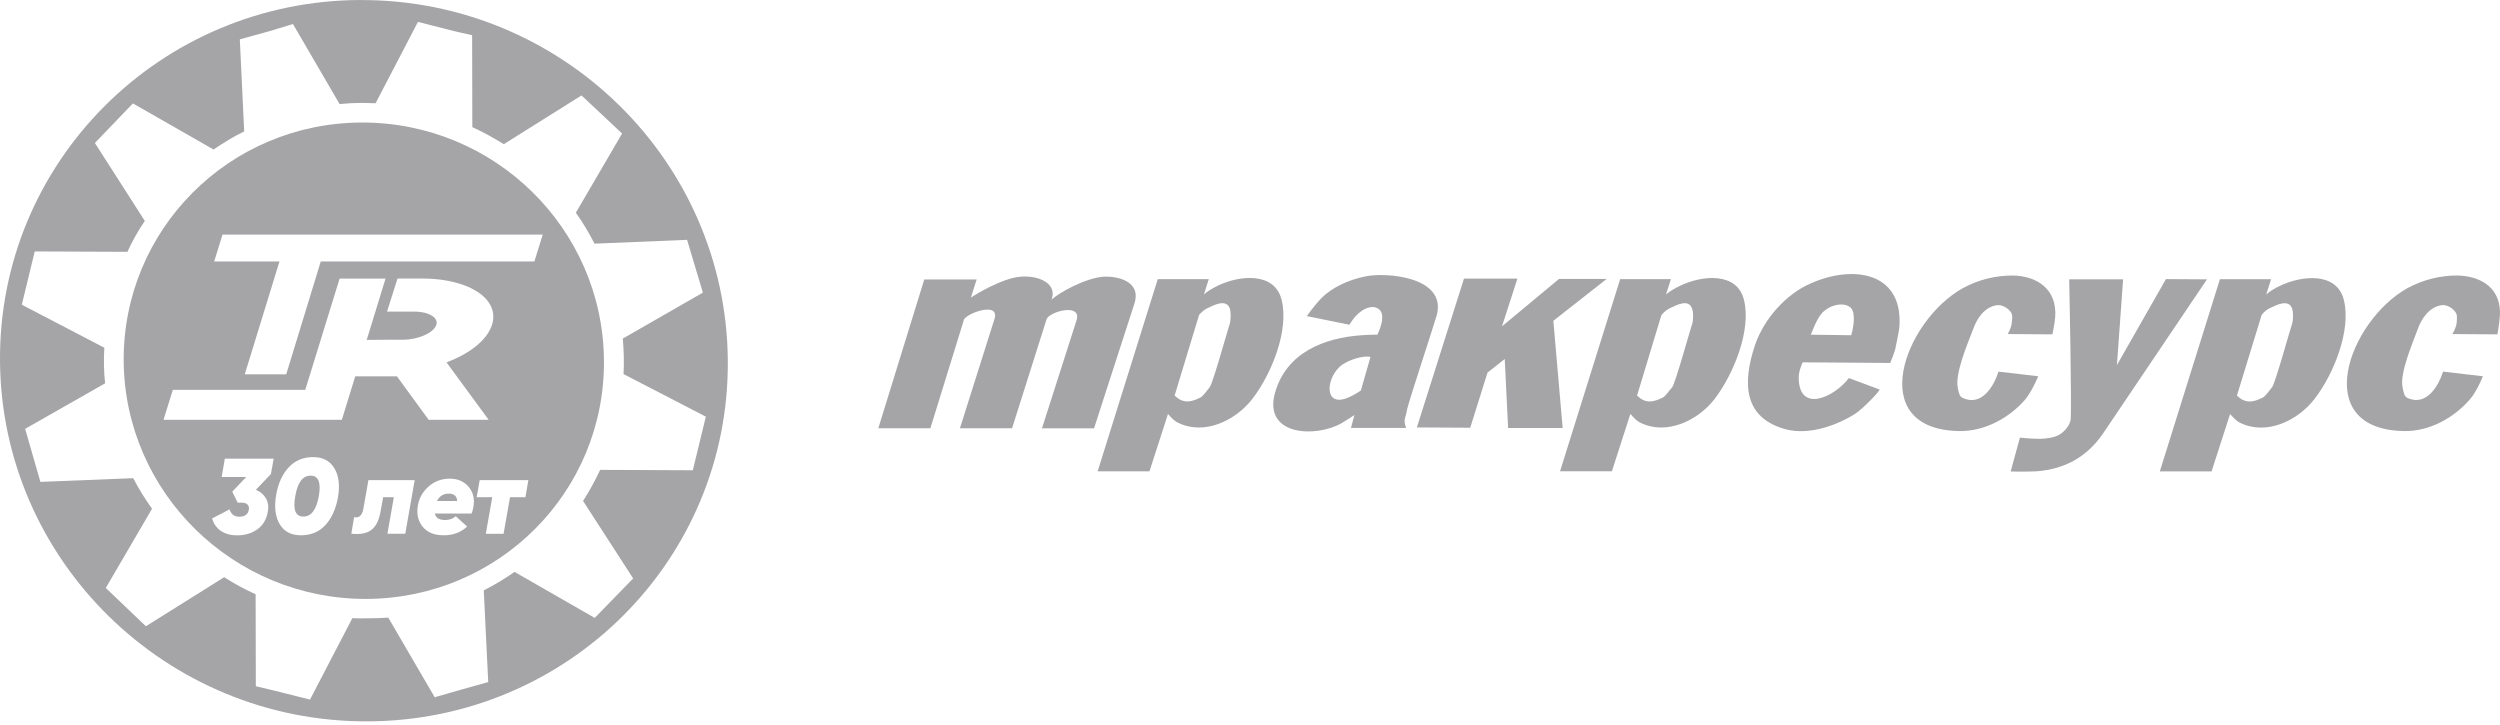 <svg width="207" height="60" viewBox="0 0 207 60" fill="none" xmlns="http://www.w3.org/2000/svg">
<path d="M29.871 0.004L29.875 0C13.242 0.041 -0.143 13.448 0.001 29.942C0.15 46.439 13.769 59.771 30.401 59.73C47.039 59.69 60.412 46.316 60.263 29.821C60.122 13.3 46.505 -0.037 29.871 0.004ZM49.234 20.175L56.89 19.858L58.198 24.229L51.568 28.033C51.652 28.99 51.684 30.003 51.629 30.976L58.444 34.498L57.365 38.938L49.693 38.905C49.277 39.795 48.819 40.628 48.279 41.481L52.426 47.893L52.43 47.889V47.897L52.426 47.893L49.244 51.162L42.603 47.353C41.778 47.93 40.945 48.433 40.055 48.883L40.425 56.474L38.12 57.121L35.994 57.732L32.148 51.139C31.546 51.176 30.941 51.203 30.322 51.196C29.934 51.205 29.554 51.209 29.175 51.184L25.67 57.924L22.824 57.211L21.183 56.82L21.166 49.207C20.264 48.795 19.382 48.321 18.562 47.793L12.081 51.854L8.759 48.683L12.588 42.125C12.003 41.304 11.488 40.475 11.03 39.593L3.345 39.899L2.081 35.508L8.702 31.74C8.594 30.738 8.578 29.77 8.641 28.793L1.806 25.231L2.877 20.819L10.549 20.852C10.961 19.966 11.435 19.092 11.991 18.292L7.857 11.839L11.005 8.562L17.68 12.379C18.496 11.835 19.342 11.3 20.219 10.882L19.857 3.259L22.352 2.57L24.256 1.99L28.12 8.619C28.731 8.554 29.336 8.52 29.926 8.52C30.342 8.528 30.688 8.54 31.097 8.548L34.607 1.813L37.611 2.578L39.092 2.917L39.108 10.526C40.006 10.937 40.855 11.403 41.713 11.939L48.149 7.902L51.509 11.055L47.68 17.613C48.269 18.434 48.772 19.296 49.23 20.178L49.234 20.175Z" fill="#A5A5A8"/>
<path d="M29.957 10.145C18.959 10.173 10.161 19.037 10.24 29.903C10.336 40.803 19.33 49.62 30.324 49.591C41.289 49.555 50.102 40.732 50.008 29.829C49.913 18.925 40.951 10.124 29.957 10.145ZM22.44 39.237L21.187 40.556C21.554 40.705 21.827 40.935 22.012 41.253C22.197 41.571 22.254 41.933 22.181 42.349C22.065 43.013 21.77 43.504 21.303 43.83C20.837 44.159 20.281 44.328 19.645 44.328C19.118 44.328 18.676 44.212 18.313 43.974C17.951 43.736 17.7 43.39 17.56 42.927L19.012 42.174C19.136 42.581 19.403 42.785 19.808 42.785C20.271 42.785 20.537 42.591 20.605 42.2C20.633 42.023 20.596 41.882 20.493 41.776C20.389 41.671 20.228 41.62 20.01 41.62H19.68L19.23 40.713L20.385 39.497H18.352L18.617 37.98H22.658L22.436 39.233L22.44 39.237ZM27.984 41.176C27.806 42.157 27.452 42.931 26.929 43.489C26.409 44.045 25.741 44.322 24.924 44.322C24.108 44.322 23.523 44.017 23.157 43.4C22.794 42.781 22.698 41.978 22.863 40.996C23.028 40.027 23.379 39.257 23.91 38.689C24.442 38.125 25.114 37.848 25.922 37.848C26.731 37.848 27.324 38.157 27.69 38.779C28.057 39.394 28.153 40.192 27.984 41.174V41.176ZM13.539 34.762L14.309 32.281H25.275L28.12 23.067H31.923L30.363 28.145C31.458 28.131 32.477 28.131 33.352 28.131C34.609 28.131 35.876 27.579 36.12 26.923C36.187 26.738 36.165 26.562 36.051 26.401C35.79 26.031 35.12 25.801 34.297 25.801H32.045L32.916 23.061H34.945C37.503 23.061 39.613 23.811 40.454 25.019C40.874 25.619 40.959 26.306 40.703 27.002L40.687 27.039C40.24 28.206 38.894 29.279 36.972 30.004L40.46 34.76H35.495L32.866 31.161H29.413L28.305 34.76H13.537L13.539 34.762ZM33.552 44.192H32.079L32.611 41.166H31.725L31.511 42.353C31.383 43.086 31.124 43.597 30.743 43.882C30.36 44.168 29.808 44.273 29.09 44.188L29.32 42.823C29.727 42.911 29.984 42.683 30.085 42.139L30.505 39.752V39.756H34.336L33.556 44.192H33.552ZM39.196 41.966C39.167 42.167 39.116 42.353 39.047 42.518H36.004C36.081 42.88 36.367 43.058 36.858 43.058C37.212 43.058 37.505 42.952 37.735 42.74L38.678 43.601C38.163 44.08 37.519 44.322 36.741 44.322C35.963 44.322 35.393 44.088 35.002 43.622C34.615 43.143 34.483 42.567 34.595 41.891C34.699 41.239 35.006 40.699 35.501 40.276L35.497 40.271C35.992 39.848 36.572 39.632 37.236 39.632C37.9 39.632 38.424 39.862 38.807 40.316C39.185 40.766 39.314 41.314 39.198 41.966H39.196ZM43.507 41.17H42.23L41.695 44.196H40.226L40.758 41.17H39.468L39.719 39.756H43.748L43.505 41.17H43.507ZM44.247 21.65H26.558L23.7 30.992H20.267L23.14 21.65H17.735L18.423 19.424H44.939L44.247 21.65Z" fill="#A5A5A8"/>
<path d="M25.718 39.383C25.066 39.383 24.642 39.947 24.449 41.077C24.243 42.208 24.465 42.772 25.121 42.772H25.125C25.769 42.772 26.196 42.208 26.4 41.077C26.593 39.947 26.367 39.383 25.716 39.383H25.718Z" fill="#A5A5A8"/>
<path d="M37.155 40.871C36.717 40.871 36.391 41.077 36.181 41.482H37.855C37.831 41.075 37.597 40.871 37.155 40.871Z" fill="#A5A5A8"/>
<path d="M179.341 23.109L175.282 30.226L175.793 23.13H171.329C171.329 23.13 171.565 34.248 171.439 34.81C171.359 35.195 171.029 35.657 170.571 35.957C170.086 36.262 169.392 36.315 168.96 36.336C168.139 36.336 167.249 36.236 167.249 36.236L166.481 39.042C166.481 39.042 167.992 39.069 168.65 39.022C170.999 38.843 172.836 37.796 174.141 35.88L182.738 23.13L179.343 23.109H179.341Z" fill="#A5A5A8"/>
<path d="M188.756 23.675C188.304 23.907 187.892 24.137 187.64 24.392L188.045 23.119H183.809L178.833 39.031H183.118L184.65 34.284C184.856 34.516 185.188 34.872 185.467 35.001C187.662 36.096 190.267 34.817 191.64 33.037C193.225 30.994 194.703 27.347 194.068 24.825C193.479 22.483 190.542 22.809 188.756 23.679V23.675ZM189.762 26.884C189.63 27.243 188.383 31.754 188.131 32.06C187.872 32.365 187.593 32.801 187.341 32.927C186.52 33.339 185.888 33.412 185.218 32.754L187.261 26.09V26.096C187.261 26.096 187.455 25.764 187.892 25.538C188.434 25.286 189.53 24.671 189.809 25.611C189.888 25.921 189.888 26.555 189.762 26.884Z" fill="#A5A5A8"/>
<path d="M167.694 33.071C168.232 32.43 168.767 31.155 168.767 31.155L165.472 30.77V30.776C165.093 31.971 164.103 33.656 162.545 32.965C162.234 32.839 162.183 32.513 162.107 32.128C161.849 30.955 162.918 28.448 163.36 27.305C163.686 26.358 164.327 25.389 165.397 25.263C165.722 25.236 166.16 25.442 166.419 25.747C166.672 26.032 166.625 26.259 166.572 26.717C166.545 27.179 166.236 27.66 166.236 27.66L169.936 27.686C169.936 27.686 170.116 26.892 170.169 26.281C170.348 23.933 168.663 22.839 166.627 22.812C165.301 22.812 163.873 23.122 162.521 23.859C157.645 26.591 154.356 35.566 162.236 35.693C164.358 35.719 166.374 34.597 167.696 33.071H167.694Z" fill="#A5A5A8"/>
<path d="M203.438 22.812C202.113 22.812 200.705 23.122 199.332 23.859C194.457 26.591 191.167 35.566 199.074 35.693C201.17 35.725 203.184 34.597 204.506 33.071C205.074 32.434 205.585 31.155 205.585 31.155L202.296 30.77H202.286C201.901 31.965 200.927 33.65 199.349 32.959C199.076 32.833 199.023 32.507 198.943 32.122C198.658 30.949 199.758 28.448 200.17 27.299C200.502 26.356 201.163 25.389 202.212 25.263C202.538 25.23 202.98 25.442 203.235 25.747C203.491 26.032 203.44 26.259 203.414 26.717C203.361 27.179 203.056 27.66 203.056 27.66L206.783 27.686C206.783 27.686 206.935 26.892 206.982 26.281C207.192 23.933 205.504 22.839 203.438 22.812Z" fill="#A5A5A8"/>
<path d="M118.981 26.045C119.745 22.876 114.696 22.544 113.111 22.876C111.506 23.181 110.237 23.892 109.49 24.607C108.779 25.324 108.221 26.159 108.221 26.159L108.215 26.175L111.736 26.892C112.447 25.644 113.521 25.181 114.079 25.54C114.514 25.772 114.643 26.434 114.052 27.709C114.052 27.709 113.394 27.709 112.757 27.756C109.671 27.962 106.508 29.181 105.571 32.526C104.571 36.074 108.934 36.279 111.103 35.027C111.535 34.774 112.146 34.363 112.146 34.363L111.861 35.432H116.431C116.431 35.432 116.299 35.127 116.299 34.843C116.299 34.591 116.431 34.438 116.504 33.901C116.61 33.359 118.853 26.532 118.979 26.047L118.981 26.045ZM112.679 32.336C112.679 32.336 112.201 32.668 111.736 32.874C109.694 33.817 109.72 31.552 110.893 30.395C111.557 29.764 113.009 29.405 113.474 29.558L112.679 32.338V32.336Z" fill="#A5A5A8"/>
<path d="M134.146 23.068H134.152L134.154 23.062L134.146 23.068Z" fill="#A5A5A8"/>
<path d="M106.114 24.814C105.526 22.471 102.566 22.797 100.809 23.667C100.346 23.899 99.941 24.129 99.686 24.384L100.088 23.111H95.863L90.886 39.024H95.177L96.709 34.276C96.908 34.508 97.24 34.867 97.525 34.993C99.721 36.089 102.316 34.81 103.695 33.03C105.273 30.987 106.758 27.339 106.116 24.818L106.114 24.814ZM101.802 26.881C101.67 27.239 100.424 31.751 100.165 32.056C99.912 32.362 99.637 32.797 99.375 32.924C98.564 33.335 97.927 33.408 97.259 32.751L99.281 26.087L99.275 26.093C99.275 26.093 99.507 25.761 99.939 25.535C100.477 25.282 101.57 24.667 101.849 25.608C101.923 25.913 101.923 26.551 101.802 26.881Z" fill="#A5A5A8"/>
<path d="M128.618 26.561L133.036 23.093H129.089L124.365 27.02L125.644 23.066H121.229L121.217 23.073L117.316 35.391L121.734 35.417L123.166 30.853L124.591 29.726L124.871 35.437H129.388L128.618 26.561Z" fill="#A5A5A8"/>
<path d="M139.095 23.667C138.637 23.899 138.225 24.129 137.946 24.384L138.352 23.111H134.15L129.172 39.023H133.464L134.995 34.276C135.195 34.508 135.527 34.867 135.806 34.993C137.995 36.089 140.602 34.81 141.975 33.029C143.533 30.987 145.034 27.339 144.397 24.818C143.818 22.475 140.859 22.801 139.095 23.671V23.667ZM140.091 26.883C139.965 27.241 138.712 31.753 138.46 32.058C138.176 32.364 137.922 32.799 137.665 32.926C136.828 33.337 136.213 33.41 135.549 32.752L137.565 26.088V26.095C137.565 26.095 137.798 25.763 138.229 25.537C138.767 25.284 139.861 24.669 140.119 25.61C140.219 25.915 140.219 26.557 140.093 26.883H140.091Z" fill="#A5A5A8"/>
<path d="M149.908 23.473C147.865 24.367 146.05 26.41 145.313 28.579C144.264 31.715 144.343 34.644 147.94 35.565C149.83 36.027 152.073 35.233 153.604 34.265C154.299 33.807 155.727 32.308 155.621 32.249L153.093 31.306V31.296C151.871 32.907 148.934 34.253 148.934 31.249C148.934 30.664 149.266 30 149.266 30L156.511 30.053C156.511 30.053 156.947 29.011 156.973 28.675C157.026 28.349 157.252 27.479 157.279 26.917C157.505 22.432 153.299 21.947 149.908 23.475V23.473ZM153.276 27.758L149.934 27.711C149.955 27.711 150.413 26.359 150.902 25.874C151.692 25.11 152.839 25.031 153.276 25.516C153.676 26 153.45 27.2 153.276 27.758Z" fill="#A5A5A8"/>
<path d="M91.349 22.912C89.821 23.039 87.701 24.238 87.143 24.749L87.064 24.823L87.117 24.67C87.475 23.318 85.717 22.733 84.312 22.933C82.884 23.116 80.87 24.318 80.389 24.643L80.868 23.138H76.53L72.723 35.462H77.035L79.789 26.556C79.762 26.024 82.852 24.851 82.337 26.43L79.483 35.458H83.801L86.658 26.43C86.891 25.792 89.612 25.055 89.133 26.536L86.275 35.465H90.587L93.929 25.136C94.54 23.22 92.398 22.841 91.349 22.914V22.912Z" fill="#A5A5A8"/>
<path d="M95.859 23.068H95.865L95.868 23.062L95.859 23.068Z" fill="#A5A5A8"/>
</svg>
